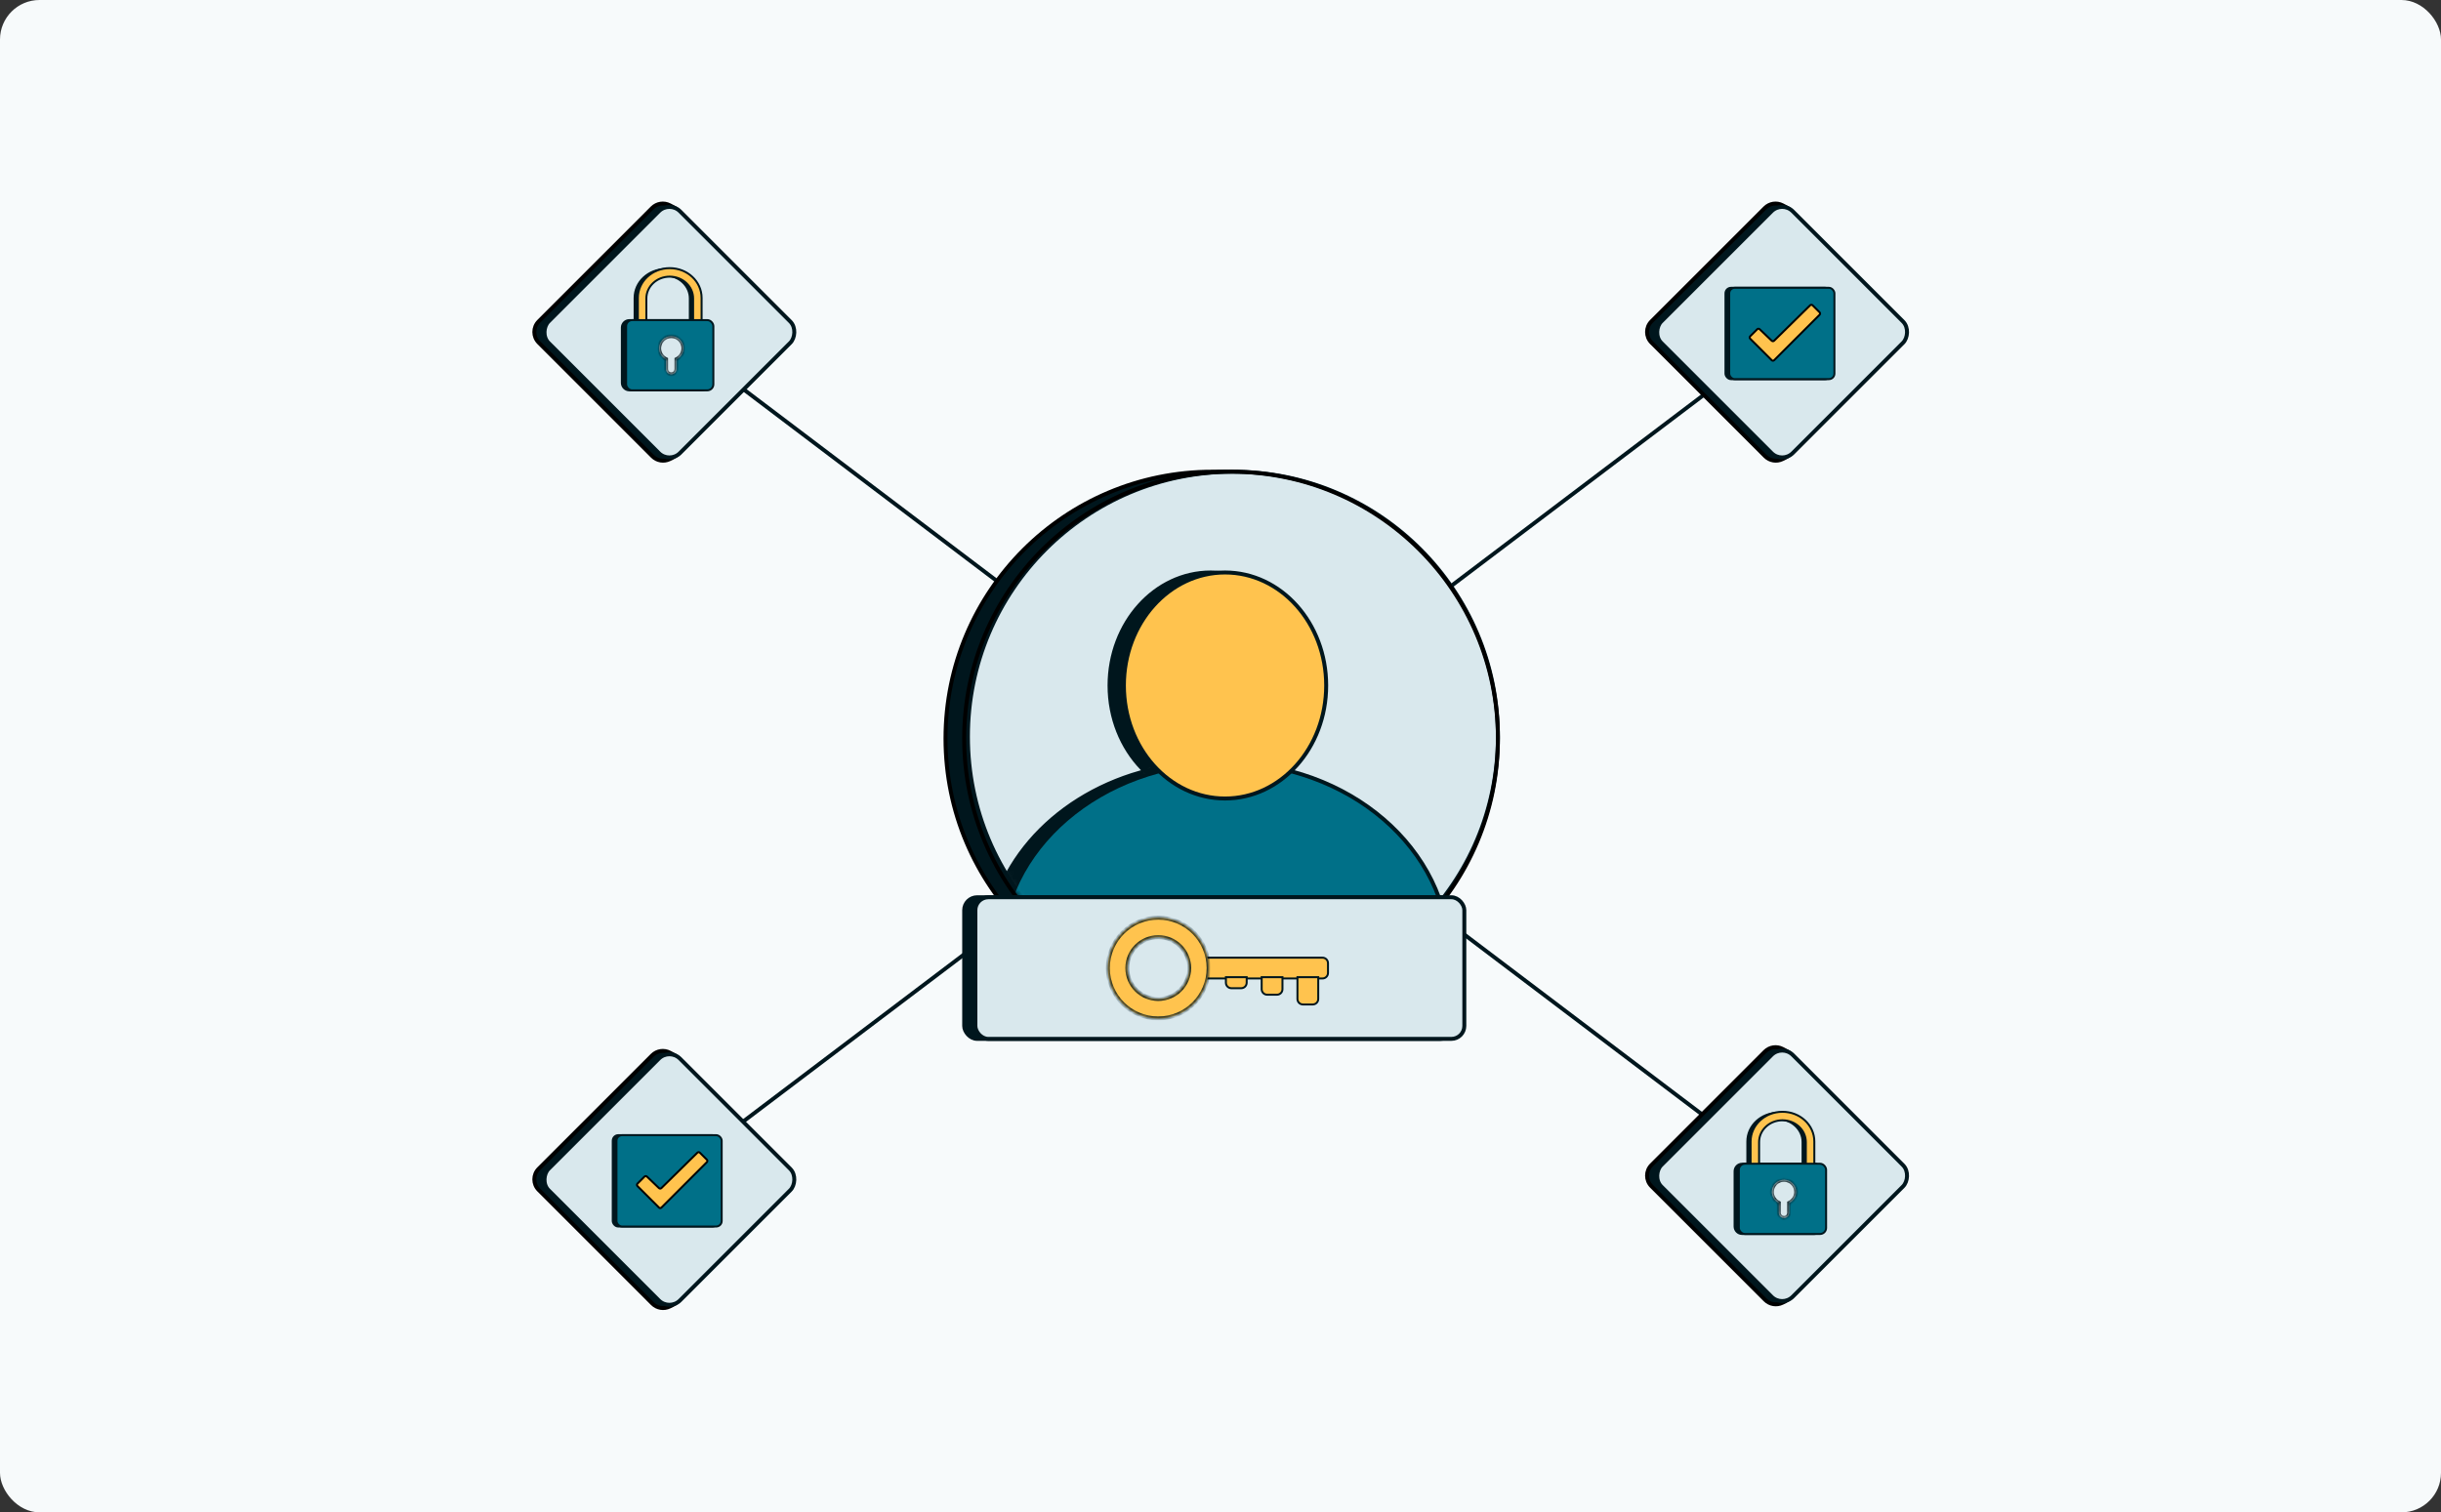 <svg width="618" height="383" viewBox="0 0 618 383" fill="none" xmlns="http://www.w3.org/2000/svg">
<rect x="0" y="0" width="618" height="383" fill="#333333" stroke="none"/>
<rect width="618" height="383" rx="10" fill="#F7FAFB"/>
<path d="M168.923 298.574L452.53 83.978" stroke="#00161D"/>
<path d="M452.53 298.574L168.923 83.978" stroke="#00161D"/>
<circle cx="306.945" cy="187.022" r="67.566" fill="#00161D" stroke="black"/>
<circle cx="312.145" cy="186.55" r="67.093" fill="#D9E8ED" stroke="#00161D"/>
<mask id="mask0_146_12112" style="mask-type:alpha" maskUnits="userSpaceOnUse" x="244" y="118" width="136" height="137">
<circle cx="312.145" cy="186.55" r="67.093" fill="#D9E8ED" stroke="#00161D"/>
</mask>
<g mask="url(#mask0_146_12112)">
<path d="M249.779 241.882C249.779 220.366 266.067 202.038 288.717 195.622C293.424 200.342 299.657 203.221 306.514 203.221C313.37 203.221 319.604 200.342 324.311 195.622C346.961 202.038 363.25 220.366 363.25 241.882V263.096H249.779V241.882ZM289.023 194.503C284.033 189.289 280.907 181.866 280.907 173.601C280.907 157.742 292.421 144.981 306.514 144.981C320.606 144.981 332.121 157.742 332.121 173.601C332.121 181.865 328.994 189.288 324.005 194.503C318.485 192.993 312.608 192.179 306.514 192.179C300.421 192.179 294.543 192.993 289.023 194.503ZM289.835 195.317C295.106 193.928 300.706 193.179 306.514 193.179C312.322 193.179 317.922 193.927 323.193 195.316C318.705 199.624 312.872 202.221 306.514 202.221C300.156 202.221 294.323 199.624 289.835 195.317Z" fill="#00161D" stroke="#00161D"/>
<path d="M253.415 241.883C253.415 215.053 278.743 193.18 310.151 193.18C341.558 193.18 366.886 215.053 366.886 241.883V263.097H253.415V241.883Z" fill="#007088" stroke="#00161D" stroke-linecap="round"/>
<path d="M335.757 173.601C335.757 189.46 324.243 202.221 310.15 202.221C296.057 202.221 284.543 189.46 284.543 173.601C284.543 157.742 296.057 144.982 310.15 144.982C324.243 144.982 335.757 157.742 335.757 173.601Z" fill="#FFC34E" stroke="#00161D"/>
<path d="M276.322 233.818C276.322 233.542 276.098 233.318 275.822 233.318C275.545 233.318 275.322 233.542 275.322 233.818H276.322ZM275.322 261.306V261.806H276.322V261.306H275.322ZM275.322 233.818V261.306H276.322V233.818H275.322Z" fill="#00161D"/>
<path d="M345.042 233.818C345.042 233.542 344.818 233.318 344.542 233.318C344.266 233.318 344.042 233.542 344.042 233.818H345.042ZM344.042 261.306V261.806H345.042V261.306H344.042ZM344.042 233.818V261.306H345.042V233.818H344.042Z" fill="#00161D"/>
</g>
<circle cx="311.672" cy="187.022" r="67.566" stroke="black"/>
<rect x="244.107" y="227.227" width="123.787" height="35.869" rx="3.281" fill="#00161D" stroke="#00161D"/>
<rect x="246.943" y="227.227" width="123.787" height="35.869" rx="3.281" fill="#D9E8ED" stroke="#00161D"/>
<path d="M303.78 242.53H334.818C335.59 242.53 336.215 243.155 336.215 243.926V246.396C336.215 247.168 335.59 247.793 334.818 247.793H303.78V242.53Z" fill="#FFC34E" stroke="#00161D" stroke-width="0.5"/>
<path d="M328.481 247.471H333.745V252.984C333.745 253.756 333.119 254.381 332.348 254.381H329.878C329.107 254.381 328.481 253.756 328.481 252.984V247.471Z" fill="#FFC34E" stroke="#00161D" stroke-width="0.5"/>
<path d="M319.424 247.471H324.688V250.514C324.688 251.286 324.062 251.911 323.291 251.911H320.821C320.049 251.911 319.424 251.286 319.424 250.514V247.471Z" fill="#FFC34E" stroke="#00161D" stroke-width="0.5"/>
<path d="M310.367 247.471H315.63V248.867C315.63 249.639 315.005 250.264 314.233 250.264H311.763C310.992 250.264 310.367 249.639 310.367 248.867V247.471Z" fill="#FFC34E" stroke="#00161D" stroke-width="0.5"/>
<mask id="path-19-inside-1_146_12112" fill="white">
<path fill-rule="evenodd" clip-rule="evenodd" d="M293.238 257.925C300.286 257.925 306 252.211 306 245.162C306 238.114 300.286 232.4 293.238 232.4C286.19 232.4 280.476 238.114 280.476 245.162C280.476 252.211 286.19 257.925 293.238 257.925ZM293.238 252.984C297.558 252.984 301.06 249.482 301.06 245.162C301.06 240.842 297.558 237.34 293.238 237.34C288.918 237.34 285.416 240.842 285.416 245.162C285.416 249.482 288.918 252.984 293.238 252.984Z"/>
</mask>
<path fill-rule="evenodd" clip-rule="evenodd" d="M293.238 257.925C300.286 257.925 306 252.211 306 245.162C306 238.114 300.286 232.4 293.238 232.4C286.19 232.4 280.476 238.114 280.476 245.162C280.476 252.211 286.19 257.925 293.238 257.925ZM293.238 252.984C297.558 252.984 301.06 249.482 301.06 245.162C301.06 240.842 297.558 237.34 293.238 237.34C288.918 237.34 285.416 240.842 285.416 245.162C285.416 249.482 288.918 252.984 293.238 252.984Z" fill="#FFC34E"/>
<path d="M305.5 245.162C305.5 251.934 300.01 257.425 293.238 257.425V258.425C300.563 258.425 306.5 252.487 306.5 245.162H305.5ZM293.238 232.9C300.01 232.9 305.5 238.39 305.5 245.162H306.5C306.5 237.838 300.563 231.9 293.238 231.9V232.9ZM280.976 245.162C280.976 238.39 286.466 232.9 293.238 232.9V231.9C285.913 231.9 279.976 237.838 279.976 245.162H280.976ZM293.238 257.425C286.466 257.425 280.976 251.934 280.976 245.162H279.976C279.976 252.487 285.913 258.425 293.238 258.425V257.425ZM300.56 245.162C300.56 249.206 297.282 252.484 293.238 252.484V253.484C297.834 253.484 301.56 249.758 301.56 245.162H300.56ZM293.238 237.84C297.282 237.84 300.56 241.118 300.56 245.162H301.56C301.56 240.566 297.834 236.84 293.238 236.84V237.84ZM285.916 245.162C285.916 241.118 289.194 237.84 293.238 237.84V236.84C288.642 236.84 284.916 240.566 284.916 245.162H285.916ZM293.238 252.484C289.194 252.484 285.916 249.206 285.916 245.162H284.916C284.916 249.758 288.642 253.484 293.238 253.484V252.484Z" fill="#00161D" mask="url(#path-19-inside-1_146_12112)"/>
<path d="M165.123 267.255C166.297 266.082 168.096 265.807 169.566 266.577L170.629 267.134C171.009 267.332 171.352 267.594 171.644 267.907L197.911 296.086C199.268 297.543 199.269 299.801 197.912 301.258L171.471 329.651C171.155 329.99 170.779 330.269 170.362 330.473L169.537 330.877C168.081 331.589 166.333 331.298 165.187 330.152L136.389 301.354C134.908 299.872 134.908 297.47 136.389 295.989L165.123 267.255Z" fill="#00161D" stroke="black"/>
<rect x="169.479" y="265.423" width="47.086" height="47.086" rx="3.793" transform="rotate(45 169.479 265.423)" fill="#D9E8ED" stroke="#00161D"/>
<rect x="155.133" y="287.48" width="26.635" height="23.134" rx="1.401" fill="#00161D" stroke="#00161D" stroke-width="0.5"/>
<rect x="156.078" y="287.48" width="26.635" height="23.134" rx="1.401" fill="#007088" stroke="#00161D" stroke-width="0.5"/>
<path d="M166.835 305.818L161.39 300.374C161.219 300.203 161.219 299.926 161.39 299.755L163.171 297.973C163.34 297.805 163.611 297.802 163.783 297.966L166.837 300.888C167.008 301.051 167.278 301.049 167.447 300.883L176.568 291.911C176.74 291.743 177.015 291.744 177.185 291.914L178.962 293.691C179.133 293.862 179.133 294.139 178.962 294.31L167.454 305.818C167.283 305.989 167.006 305.989 166.835 305.818Z" fill="#FFC34E" stroke="black" stroke-width="0.5"/>
<path d="M446.84 52.659C448.013 51.486 449.812 51.211 451.282 51.981L452.345 52.538C452.725 52.736 453.068 52.998 453.36 53.312L479.627 81.49C480.984 82.947 480.985 85.205 479.628 86.662L453.187 115.055C452.871 115.394 452.495 115.673 452.078 115.877L451.253 116.281C449.797 116.993 448.049 116.702 446.903 115.556L418.105 86.758C416.624 85.276 416.624 82.874 418.105 81.393L446.84 52.659Z" fill="#00161D" stroke="black"/>
<rect x="451.195" y="50.827" width="47.086" height="47.086" rx="3.793" transform="rotate(45 451.195 50.827)" fill="#D9E8ED" stroke="#00161D"/>
<rect x="436.849" y="72.884" width="26.635" height="23.134" rx="1.401" fill="#00161D" stroke="#00161D" stroke-width="0.5"/>
<rect x="437.794" y="72.883" width="26.635" height="23.134" rx="1.401" fill="#007088" stroke="#00161D" stroke-width="0.5"/>
<path d="M448.551 91.222L443.106 85.777C442.935 85.606 442.935 85.329 443.106 85.158L444.887 83.377C445.056 83.209 445.327 83.206 445.499 83.37L448.553 86.291C448.724 86.455 448.994 86.453 449.163 86.287L458.284 77.315C458.456 77.146 458.731 77.147 458.901 77.317L460.678 79.095C460.849 79.266 460.849 79.543 460.678 79.713L449.17 91.222C448.999 91.393 448.722 91.393 448.551 91.222Z" fill="#FFC34E" stroke="black" stroke-width="0.5"/>
<path d="M165.123 52.659C166.297 51.486 168.096 51.211 169.566 51.981L170.629 52.538C171.009 52.736 171.352 52.998 171.644 53.312L197.911 81.49C199.268 82.947 199.269 85.205 197.912 86.662L171.471 115.055C171.155 115.394 170.779 115.673 170.362 115.877L169.537 116.281C168.081 116.993 166.333 116.702 165.187 115.556L136.389 86.758C134.908 85.276 134.908 82.874 136.389 81.393L165.123 52.659Z" fill="#00161D" stroke="black"/>
<rect x="169.479" y="50.827" width="47.086" height="47.086" rx="3.793" transform="rotate(45 169.479 50.827)" fill="#D9E8ED" stroke="#00161D"/>
<path d="M160.166 84.043V84.293H160.416H162.567H162.817V84.043V81.066H174.15V84.043V84.293H174.4H176.552H176.802V84.043V81.066H177.628C178.678 81.066 179.529 81.917 179.529 82.967V96.952C179.529 98.002 178.678 98.853 177.628 98.853H159.34C158.29 98.853 157.438 98.002 157.438 96.952V82.967C157.438 81.917 158.29 81.066 159.34 81.066H160.166V84.043ZM174.65 80.566V75.58C174.65 72.376 171.873 69.808 168.484 69.808C165.095 69.808 162.317 72.376 162.317 75.58V80.566H160.666V75.437C160.666 71.432 164.149 68.156 168.484 68.156C172.818 68.156 176.302 71.432 176.302 75.437V80.566H174.65ZM174.65 83.793V81.066H176.302V83.793H174.65ZM160.666 81.066H162.317V83.793H160.666V81.066Z" fill="#00161D" stroke="#00161D" stroke-width="0.5"/>
<path d="M169.559 67.906C165.103 67.906 161.491 71.277 161.491 75.436V84.042H163.643V75.58C163.643 72.53 166.292 70.058 169.559 70.058C172.827 70.058 175.476 72.53 175.476 75.58V84.042H177.628V75.436C177.628 71.277 174.015 67.906 169.559 67.906Z" fill="#FFC34E" stroke="#00161D" stroke-width="0.5"/>
<rect x="158.514" y="81.065" width="22.091" height="17.788" rx="1.533" fill="#007088" stroke="#00161D" stroke-width="0.5"/>
<mask id="path-36-inside-2_146_12112" fill="white">
<path fill-rule="evenodd" clip-rule="evenodd" d="M171.271 90.984C172.312 90.49 173.031 89.429 173.031 88.2C173.031 86.499 171.652 85.119 169.951 85.119C168.249 85.119 166.87 86.499 166.87 88.2C166.87 89.429 167.59 90.49 168.63 90.984V93.48C168.63 94.209 169.222 94.8 169.951 94.8C170.68 94.8 171.271 94.209 171.271 93.48V90.984Z"/>
</mask>
<path fill-rule="evenodd" clip-rule="evenodd" d="M171.271 90.984C172.312 90.49 173.031 89.429 173.031 88.2C173.031 86.499 171.652 85.119 169.951 85.119C168.249 85.119 166.87 86.499 166.87 88.2C166.87 89.429 167.59 90.49 168.63 90.984V93.48C168.63 94.209 169.222 94.8 169.951 94.8C170.68 94.8 171.271 94.209 171.271 93.48V90.984Z" fill="#D9E8ED"/>
<path d="M171.271 90.984L171.056 90.532L170.771 90.668V90.984H171.271ZM168.63 90.984H169.13V90.668L168.845 90.532L168.63 90.984ZM172.531 88.2C172.531 89.229 171.929 90.118 171.056 90.532L171.486 91.436C172.694 90.861 173.531 89.629 173.531 88.2H172.531ZM169.951 85.619C171.376 85.619 172.531 86.775 172.531 88.2H173.531C173.531 86.222 171.928 84.619 169.951 84.619V85.619ZM167.37 88.2C167.37 86.775 168.525 85.619 169.951 85.619V84.619C167.973 84.619 166.37 86.222 166.37 88.2H167.37ZM168.845 90.532C167.972 90.118 167.37 89.229 167.37 88.2H166.37C166.37 89.629 167.207 90.862 168.416 91.436L168.845 90.532ZM169.13 93.48V90.984H168.13V93.48H169.13ZM169.951 94.3C169.498 94.3 169.13 93.933 169.13 93.48H168.13C168.13 94.485 168.945 95.3 169.951 95.3V94.3ZM170.771 93.48C170.771 93.933 170.404 94.3 169.951 94.3V95.3C170.956 95.3 171.771 94.485 171.771 93.48H170.771ZM170.771 90.984V93.48H171.771V90.984H170.771Z" fill="#00161D" mask="url(#path-36-inside-2_146_12112)"/>
<path d="M446.84 266.31C448.013 265.136 449.812 264.862 451.282 265.632L452.345 266.188C452.725 266.387 453.068 266.649 453.36 266.962L479.627 295.141C480.984 296.597 480.985 298.856 479.628 300.313L453.187 328.705C452.871 329.045 452.495 329.324 452.078 329.528L451.253 329.931C449.797 330.644 448.049 330.352 446.903 329.206L418.105 300.408C416.624 298.927 416.624 296.525 418.105 295.044L446.84 266.31Z" fill="#00161D" stroke="black"/>
<rect x="451.195" y="264.478" width="47.086" height="47.086" rx="3.793" transform="rotate(45 451.195 264.478)" fill="#D9E8ED" stroke="#00161D"/>
<path d="M441.881 297.694V297.944H442.131H444.283H444.533V297.694V294.716H455.866V297.694V297.944H456.116H458.268H458.518V297.694V294.716H459.343C460.394 294.716 461.245 295.568 461.245 296.618V310.603C461.245 311.653 460.394 312.504 459.343 312.504H441.056C440.006 312.504 439.154 311.653 439.154 310.603V296.618C439.154 295.568 440.006 294.716 441.056 294.716H441.881V297.694ZM456.366 294.216V289.231C456.366 286.027 453.589 283.459 450.2 283.459C446.81 283.459 444.033 286.027 444.033 289.231V294.216H442.381V289.088C442.381 285.083 445.865 281.807 450.2 281.807C454.534 281.807 458.018 285.083 458.018 289.088V294.216H456.366ZM456.366 297.444V294.716H458.018V297.444H456.366ZM442.381 294.716H444.033V297.444H442.381V294.716Z" fill="#00161D" stroke="#00161D" stroke-width="0.5"/>
<path d="M451.276 281.557C446.82 281.557 443.207 284.929 443.207 289.087V297.693H445.359V289.231C445.359 286.181 448.008 283.709 451.276 283.709C454.543 283.709 457.192 286.181 457.192 289.231V297.693H459.344V289.087C459.344 284.929 455.731 281.557 451.276 281.557Z" fill="#FFC34E" stroke="#00161D" stroke-width="0.5"/>
<rect x="440.23" y="294.716" width="22.091" height="17.788" rx="1.533" fill="#007088" stroke="#00161D" stroke-width="0.5"/>
<mask id="path-43-inside-3_146_12112" fill="white">
<path fill-rule="evenodd" clip-rule="evenodd" d="M452.987 304.635C454.027 304.141 454.747 303.08 454.747 301.851C454.747 300.15 453.368 298.771 451.666 298.771C449.965 298.771 448.586 300.15 448.586 301.851C448.586 303.08 449.305 304.141 450.346 304.635V307.131C450.346 307.86 450.937 308.451 451.666 308.451C452.396 308.451 452.987 307.86 452.987 307.131V304.635Z"/>
</mask>
<path fill-rule="evenodd" clip-rule="evenodd" d="M452.987 304.635C454.027 304.141 454.747 303.08 454.747 301.851C454.747 300.15 453.368 298.771 451.666 298.771C449.965 298.771 448.586 300.15 448.586 301.851C448.586 303.08 449.305 304.141 450.346 304.635V307.131C450.346 307.86 450.937 308.451 451.666 308.451C452.396 308.451 452.987 307.86 452.987 307.131V304.635Z" fill="#D9E8ED"/>
<path d="M452.987 304.635L452.772 304.184L452.487 304.319V304.635H452.987ZM450.346 304.635H450.846V304.319L450.561 304.184L450.346 304.635ZM454.247 301.851C454.247 302.88 453.645 303.769 452.772 304.184L453.201 305.087C454.41 304.513 455.247 303.28 455.247 301.851H454.247ZM451.666 299.271C453.092 299.271 454.247 300.426 454.247 301.851H455.247C455.247 299.874 453.644 298.271 451.666 298.271V299.271ZM449.086 301.851C449.086 300.426 450.241 299.271 451.666 299.271V298.271C449.689 298.271 448.086 299.874 448.086 301.851H449.086ZM450.561 304.184C449.688 303.769 449.086 302.88 449.086 301.851H448.086C448.086 303.28 448.923 304.513 450.132 305.087L450.561 304.184ZM450.846 307.131V304.635H449.846V307.131H450.846ZM451.666 307.951C451.213 307.951 450.846 307.584 450.846 307.131H449.846C449.846 308.136 450.661 308.951 451.666 308.951V307.951ZM452.487 307.131C452.487 307.584 452.119 307.951 451.666 307.951V308.951C452.672 308.951 453.487 308.136 453.487 307.131H452.487ZM452.487 304.635V307.131H453.487V304.635H452.487Z" fill="#00161D" mask="url(#path-43-inside-3_146_12112)"/>
</svg>
